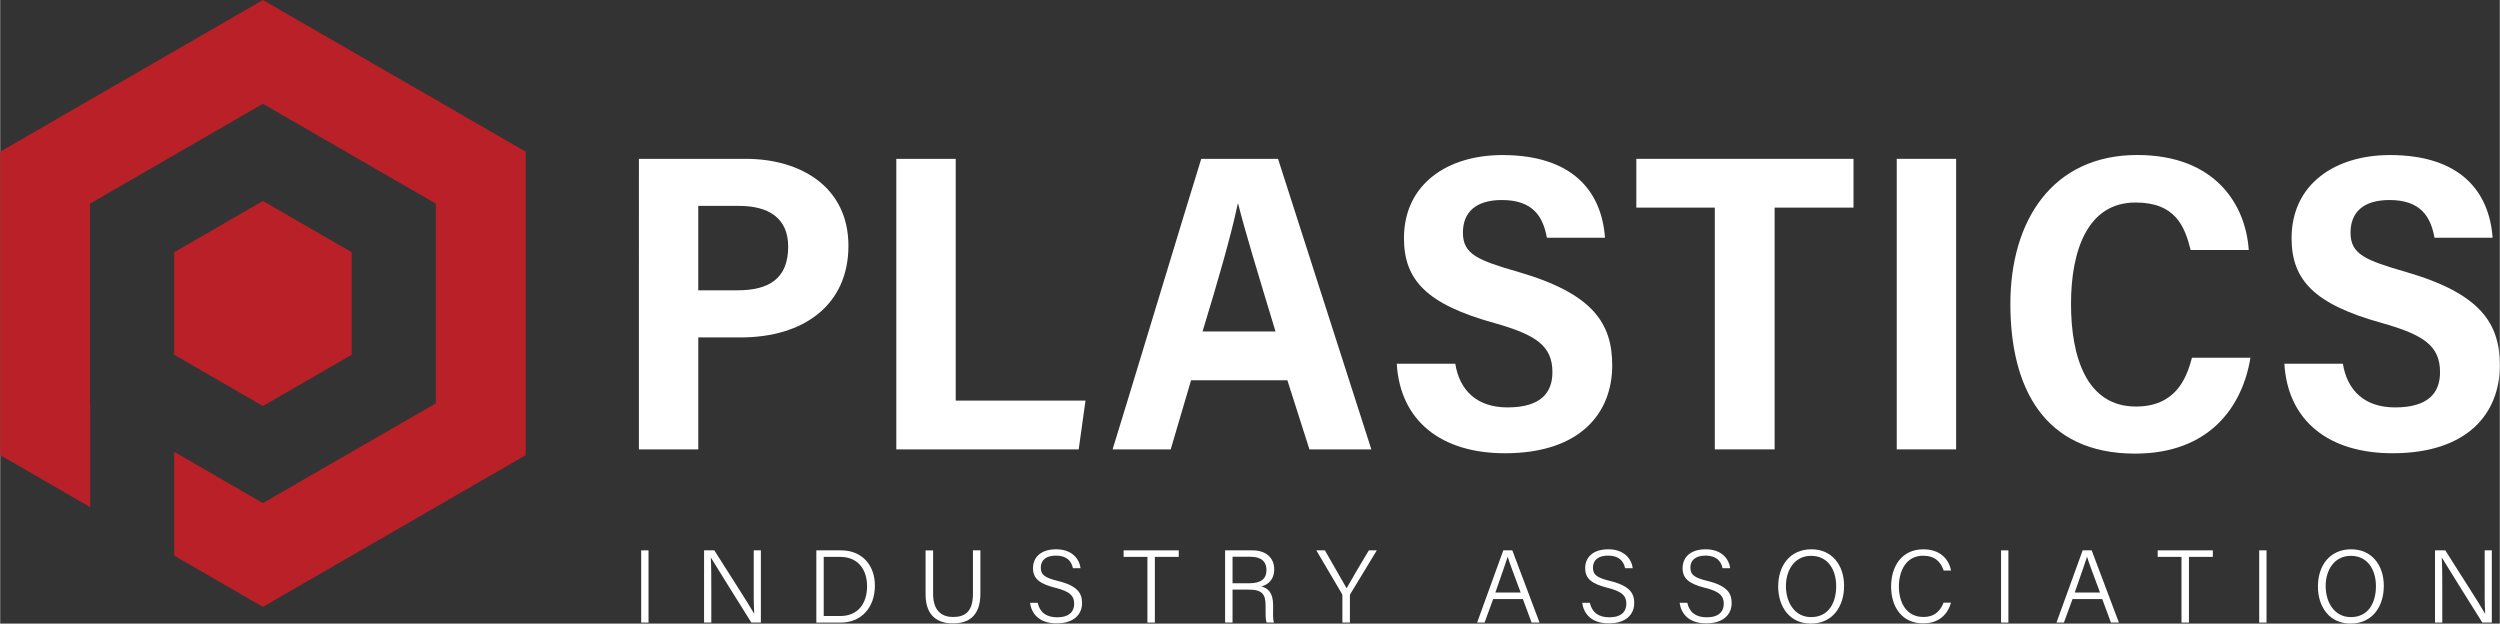 <?xml version="1.0" encoding="UTF-8"?><svg xmlns="http://www.w3.org/2000/svg" id="Layer_168dad4348176c" data-name="Layer 1" viewBox="0 0 886.14 221.07" aria-hidden="true" width="886px" height="221px">
  <rect x="0" y="0" width="886.14" height="221.07" fill="#333333" stroke="none"/>
  <defs><linearGradient class="cerosgradient" data-cerosgradient="true" id="CerosGradient_id9915c5418" gradientUnits="userSpaceOnUse" x1="50%" y1="100%" x2="50%" y2="0%"><stop offset="0%" stop-color="#d1d1d1"/><stop offset="100%" stop-color="#d1d1d1"/></linearGradient><linearGradient/>
    <style>
      .cls-1-68dad4348176c{
        fill: #ba2028;
      }

      .cls-1-68dad4348176c, .cls-2-68dad4348176c{
        stroke-width: 0px;
      }

      .cls-2-68dad4348176c{
        fill: #fff;
      }
    </style>
  </defs>
  <g>
    <polygon class="cls-1-68dad4348176c" points="93.13 0 0 53.77 0 161.36 31.9 179.78 31.9 142.99 31.82 142.99 31.82 72.19 93.13 36.79 154.44 72.19 154.44 142.99 93.13 178.35 61.68 160.18 61.68 196.97 93.13 215.14 186.29 161.36 186.29 53.77 93.13 0"/>
    <polygon class="cls-1-68dad4348176c" points="124.62 125.76 124.62 89.42 93.13 71.25 61.68 89.42 61.68 125.76 93.13 143.93 124.62 125.76"/>
  </g>
  <g>
    <path class="cls-2-68dad4348176c" d="M226.43,56.31h37.89c19.4,0,36.39,9.92,36.39,30.83s-15.79,32.48-38.19,32.48h-15.04v39.7h-21.05V56.31ZM247.48,102.92h13.83c11.13,0,18.04-4.06,18.04-15.49,0-10.22-7.07-14.44-17.44-14.44h-14.44v29.92Z"/>
    <path class="cls-2-68dad4348176c" d="M317.69,56.31h21.05v85.71h46.01l-2.41,17.29h-64.66V56.31Z"/>
    <path class="cls-2-68dad4348176c" d="M422.18,134.8l-7.22,24.51h-20.6c1.35-4.06,29.92-98.49,31.43-103h27.22l33.08,103h-21.95l-7.82-24.51h-34.13ZM452.11,117.51c-6.32-20.9-10.83-35.64-13.23-45.26h-.15c-2.41,11.43-7.07,27.52-12.48,45.26h25.86Z"/>
    <path class="cls-2-68dad4348176c" d="M515.84,128.94c1.5,9.32,7.52,15.49,18.5,15.49,11.73,0,15.94-5.11,15.94-12.48,0-9.32-5.71-13.23-20.6-17.44-23.91-6.62-32.03-15.19-32.03-30.07,0-19.1,15.34-29.47,34.88-29.47,24.81,0,35.19,12.78,36.39,29.32h-20.6c-1.35-7.52-4.96-13.38-15.94-13.38-9.32,0-13.83,4.36-13.83,11.58,0,7.67,5.26,9.77,19.85,13.98,26.31,7.67,33.08,18.19,33.08,33.08,0,16.69-11.13,31.13-38.04,31.13-22.56,0-37.14-11.43-38.34-31.73h20.75Z"/>
    <path class="cls-2-68dad4348176c" d="M607.85,73.6h-27.82v-17.29h76.99v17.29h-27.97v85.71h-21.2v-85.71Z"/>
    <path class="cls-2-68dad4348176c" d="M693.4,56.31v103h-21.05V56.31h21.05Z"/>
    <path class="cls-2-68dad4348176c" d="M797.74,126.83c-2.86,17.44-14.59,33.98-40.9,33.98-32.48,0-44.21-23.61-44.21-53.08s14.88-52.78,44.96-52.78c27.82,0,38.49,17.74,39.55,33.68h-20.6c-2.1-8.42-5.41-16.84-19.55-16.84-17.14,0-22.86,17.29-22.86,35.94s5.41,36.39,23.01,36.39c13.83,0,17.89-9.62,19.85-17.29h20.75Z"/>
    <path class="cls-2-68dad4348176c" d="M830.51,128.94c1.5,9.32,7.52,15.49,18.5,15.49,11.73,0,15.94-5.11,15.94-12.48,0-9.32-5.71-13.23-20.6-17.44-23.91-6.62-32.03-15.19-32.03-30.07,0-19.1,15.34-29.47,34.88-29.47,24.81,0,35.19,12.78,36.39,29.32h-20.6c-1.35-7.52-4.96-13.38-15.94-13.38-9.32,0-13.83,4.36-13.83,11.58,0,7.67,5.26,9.77,19.85,13.98,26.31,7.67,33.08,18.19,33.08,33.08,0,16.69-11.13,31.13-38.04,31.13-22.56,0-37.14-11.43-38.34-31.73h20.75Z"/>
  </g>
  <g>
    <path class="cls-2-68dad4348176c" d="M229.84,195.11v25.6h-2.6v-25.6h2.6Z"/>
    <path class="cls-2-68dad4348176c" d="M249.53,220.7v-25.6h3.63c3.85,6.09,12.58,19.66,14.12,22.44h.04c-.22-3.52-.18-7.41-.18-11.59v-10.85h2.53v25.6h-3.38c-3.63-5.76-12.58-20.1-14.3-22.96h-.07c.18,3.15.18,7.19.18,11.81v11.15h-2.57Z"/>
    <path class="cls-2-68dad4348176c" d="M289.34,195.11h8.8c7.08,0,11.95,4.91,11.95,12.54s-4.77,13.06-12.03,13.06h-8.73v-25.6ZM291.95,218.39h5.83c6.42,0,9.54-4.55,9.54-10.63,0-5.35-2.82-10.34-9.54-10.34h-5.83v20.98Z"/>
    <path class="cls-2-68dad4348176c" d="M330.73,195.11v15.48c0,6.45,3.59,8.14,7.08,8.14,4.07,0,7.04-1.76,7.04-8.14v-15.48h2.64v15.33c0,8.14-4.4,10.56-9.75,10.56s-9.68-2.64-9.68-10.27v-15.62h2.68Z"/>
    <path class="cls-2-68dad4348176c" d="M367.8,213.7c.73,3.26,2.9,5.14,6.89,5.14,4.36,0,6.05-2.13,6.05-4.77s-1.25-4.36-6.68-5.69c-5.68-1.43-7.92-3.3-7.92-6.97s2.6-6.68,8.22-6.68,8.29,3.48,8.62,6.71h-2.68c-.55-2.53-2.16-4.47-6.05-4.47-3.45,0-5.35,1.58-5.35,4.25s1.58,3.63,6.2,4.77c7.26,1.8,8.43,4.66,8.43,7.85,0,3.92-2.9,7.15-8.99,7.15-6.42,0-8.95-3.63-9.46-7.3h2.72Z"/>
    <path class="cls-2-68dad4348176c" d="M406.7,197.42h-8.44v-2.31h19.55v2.31h-8.47v23.29h-2.64v-23.29Z"/>
    <path class="cls-2-68dad4348176c" d="M436.88,209.04v11.66h-2.64v-25.6h9.57c5.13,0,7.85,2.79,7.85,6.79,0,3.3-1.91,5.35-4.58,6.01,2.38.59,4.18,2.24,4.18,6.64v1.03c0,1.76-.15,4.11.33,5.13h-2.6c-.48-1.1-.4-3.12-.4-5.43v-.59c0-3.96-1.14-5.65-5.91-5.65h-5.79ZM436.88,206.77h5.91c4.22,0,6.12-1.58,6.12-4.73,0-2.97-1.91-4.66-5.65-4.66h-6.38v9.39Z"/>
    <path class="cls-2-68dad4348176c" d="M475.82,220.7v-9.5c0-.26-.04-.51-.15-.66l-9.09-15.44h3.04c2.46,4.25,6.56,11.41,7.7,13.46,1.1-2.05,5.28-9.17,7.89-13.46h2.82l-9.43,15.55c-.07.15-.11.29-.11.62v9.42h-2.68Z"/>
    <path class="cls-2-68dad4348176c" d="M529.27,212.38l-3.04,8.32h-2.64l9.28-25.6h3.19l9.65,25.6h-2.82l-3.08-8.32h-10.52ZM539.03,210.07c-2.68-7.22-4.07-10.82-4.58-12.65h-.04c-.62,2.05-2.24,6.49-4.36,12.65h8.99Z"/>
    <path class="cls-2-68dad4348176c" d="M563.55,213.7c.73,3.26,2.9,5.14,6.89,5.14,4.36,0,6.05-2.13,6.05-4.77s-1.25-4.36-6.68-5.69c-5.68-1.43-7.92-3.3-7.92-6.97s2.6-6.68,8.22-6.68,8.29,3.48,8.62,6.71h-2.68c-.55-2.53-2.16-4.47-6.05-4.47-3.45,0-5.35,1.58-5.35,4.25s1.58,3.63,6.2,4.77c7.26,1.8,8.43,4.66,8.43,7.85,0,3.92-2.9,7.15-8.99,7.15-6.42,0-8.95-3.63-9.46-7.3h2.72Z"/>
    <path class="cls-2-68dad4348176c" d="M598.09,213.7c.73,3.26,2.9,5.14,6.89,5.14,4.36,0,6.05-2.13,6.05-4.77s-1.25-4.36-6.68-5.69c-5.68-1.43-7.92-3.3-7.92-6.97s2.6-6.68,8.22-6.68,8.29,3.48,8.62,6.71h-2.68c-.55-2.53-2.16-4.47-6.05-4.47-3.45,0-5.35,1.58-5.35,4.25s1.58,3.63,6.2,4.77c7.26,1.8,8.43,4.66,8.43,7.85,0,3.92-2.9,7.15-8.99,7.15-6.42,0-8.95-3.63-9.46-7.3h2.72Z"/>
    <path class="cls-2-68dad4348176c" d="M653.68,207.72c0,7.04-3.85,13.35-11.81,13.35-7.37,0-11.55-5.83-11.55-13.17s4.14-13.17,11.81-13.17c7.12,0,11.55,5.46,11.55,12.98ZM633.06,207.8c0,5.72,3.08,10.97,8.91,10.97,6.31,0,8.91-5.17,8.91-10.97s-2.93-10.75-8.87-10.75-8.95,5.1-8.95,10.75Z"/>
    <path class="cls-2-68dad4348176c" d="M691.58,213.66c-1.21,4.22-4.29,7.33-9.9,7.33-7.48,0-11.33-5.83-11.33-13.05s3.82-13.2,11.41-13.2c5.76,0,9.02,3.23,9.83,7.52h-2.6c-1.06-3.08-3.08-5.25-7.33-5.25-6.05,0-8.55,5.5-8.55,10.89s2.42,10.82,8.69,10.82c4.07,0,6.01-2.2,7.15-5.06h2.64Z"/>
    <path class="cls-2-68dad4348176c" d="M711.93,195.11v25.6h-2.6v-25.6h2.6Z"/>
    <path class="cls-2-68dad4348176c" d="M734.66,212.38l-3.04,8.32h-2.64l9.28-25.6h3.19l9.65,25.6h-2.82l-3.08-8.32h-10.52ZM744.42,210.07c-2.68-7.22-4.07-10.82-4.58-12.65h-.04c-.62,2.05-2.24,6.49-4.36,12.65h8.99Z"/>
    <path class="cls-2-68dad4348176c" d="M773.3,197.42h-8.44v-2.31h19.55v2.31h-8.47v23.29h-2.64v-23.29Z"/>
    <path class="cls-2-68dad4348176c" d="M803.44,195.11v25.6h-2.6v-25.6h2.6Z"/>
    <path class="cls-2-68dad4348176c" d="M845.02,207.72c0,7.04-3.85,13.35-11.81,13.35-7.37,0-11.55-5.83-11.55-13.17s4.15-13.17,11.81-13.17c7.12,0,11.55,5.46,11.55,12.98ZM824.41,207.8c0,5.72,3.08,10.97,8.91,10.97,6.31,0,8.91-5.17,8.91-10.97s-2.94-10.75-8.88-10.75-8.95,5.1-8.95,10.75Z"/>
    <path class="cls-2-68dad4348176c" d="M863.17,220.7v-25.6h3.63c3.85,6.09,12.58,19.66,14.12,22.44h.04c-.22-3.52-.18-7.41-.18-11.59v-10.85h2.53v25.6h-3.37c-3.63-5.76-12.58-20.1-14.3-22.96h-.07c.18,3.15.18,7.19.18,11.81v11.15h-2.57Z"/>
  </g>
</svg>